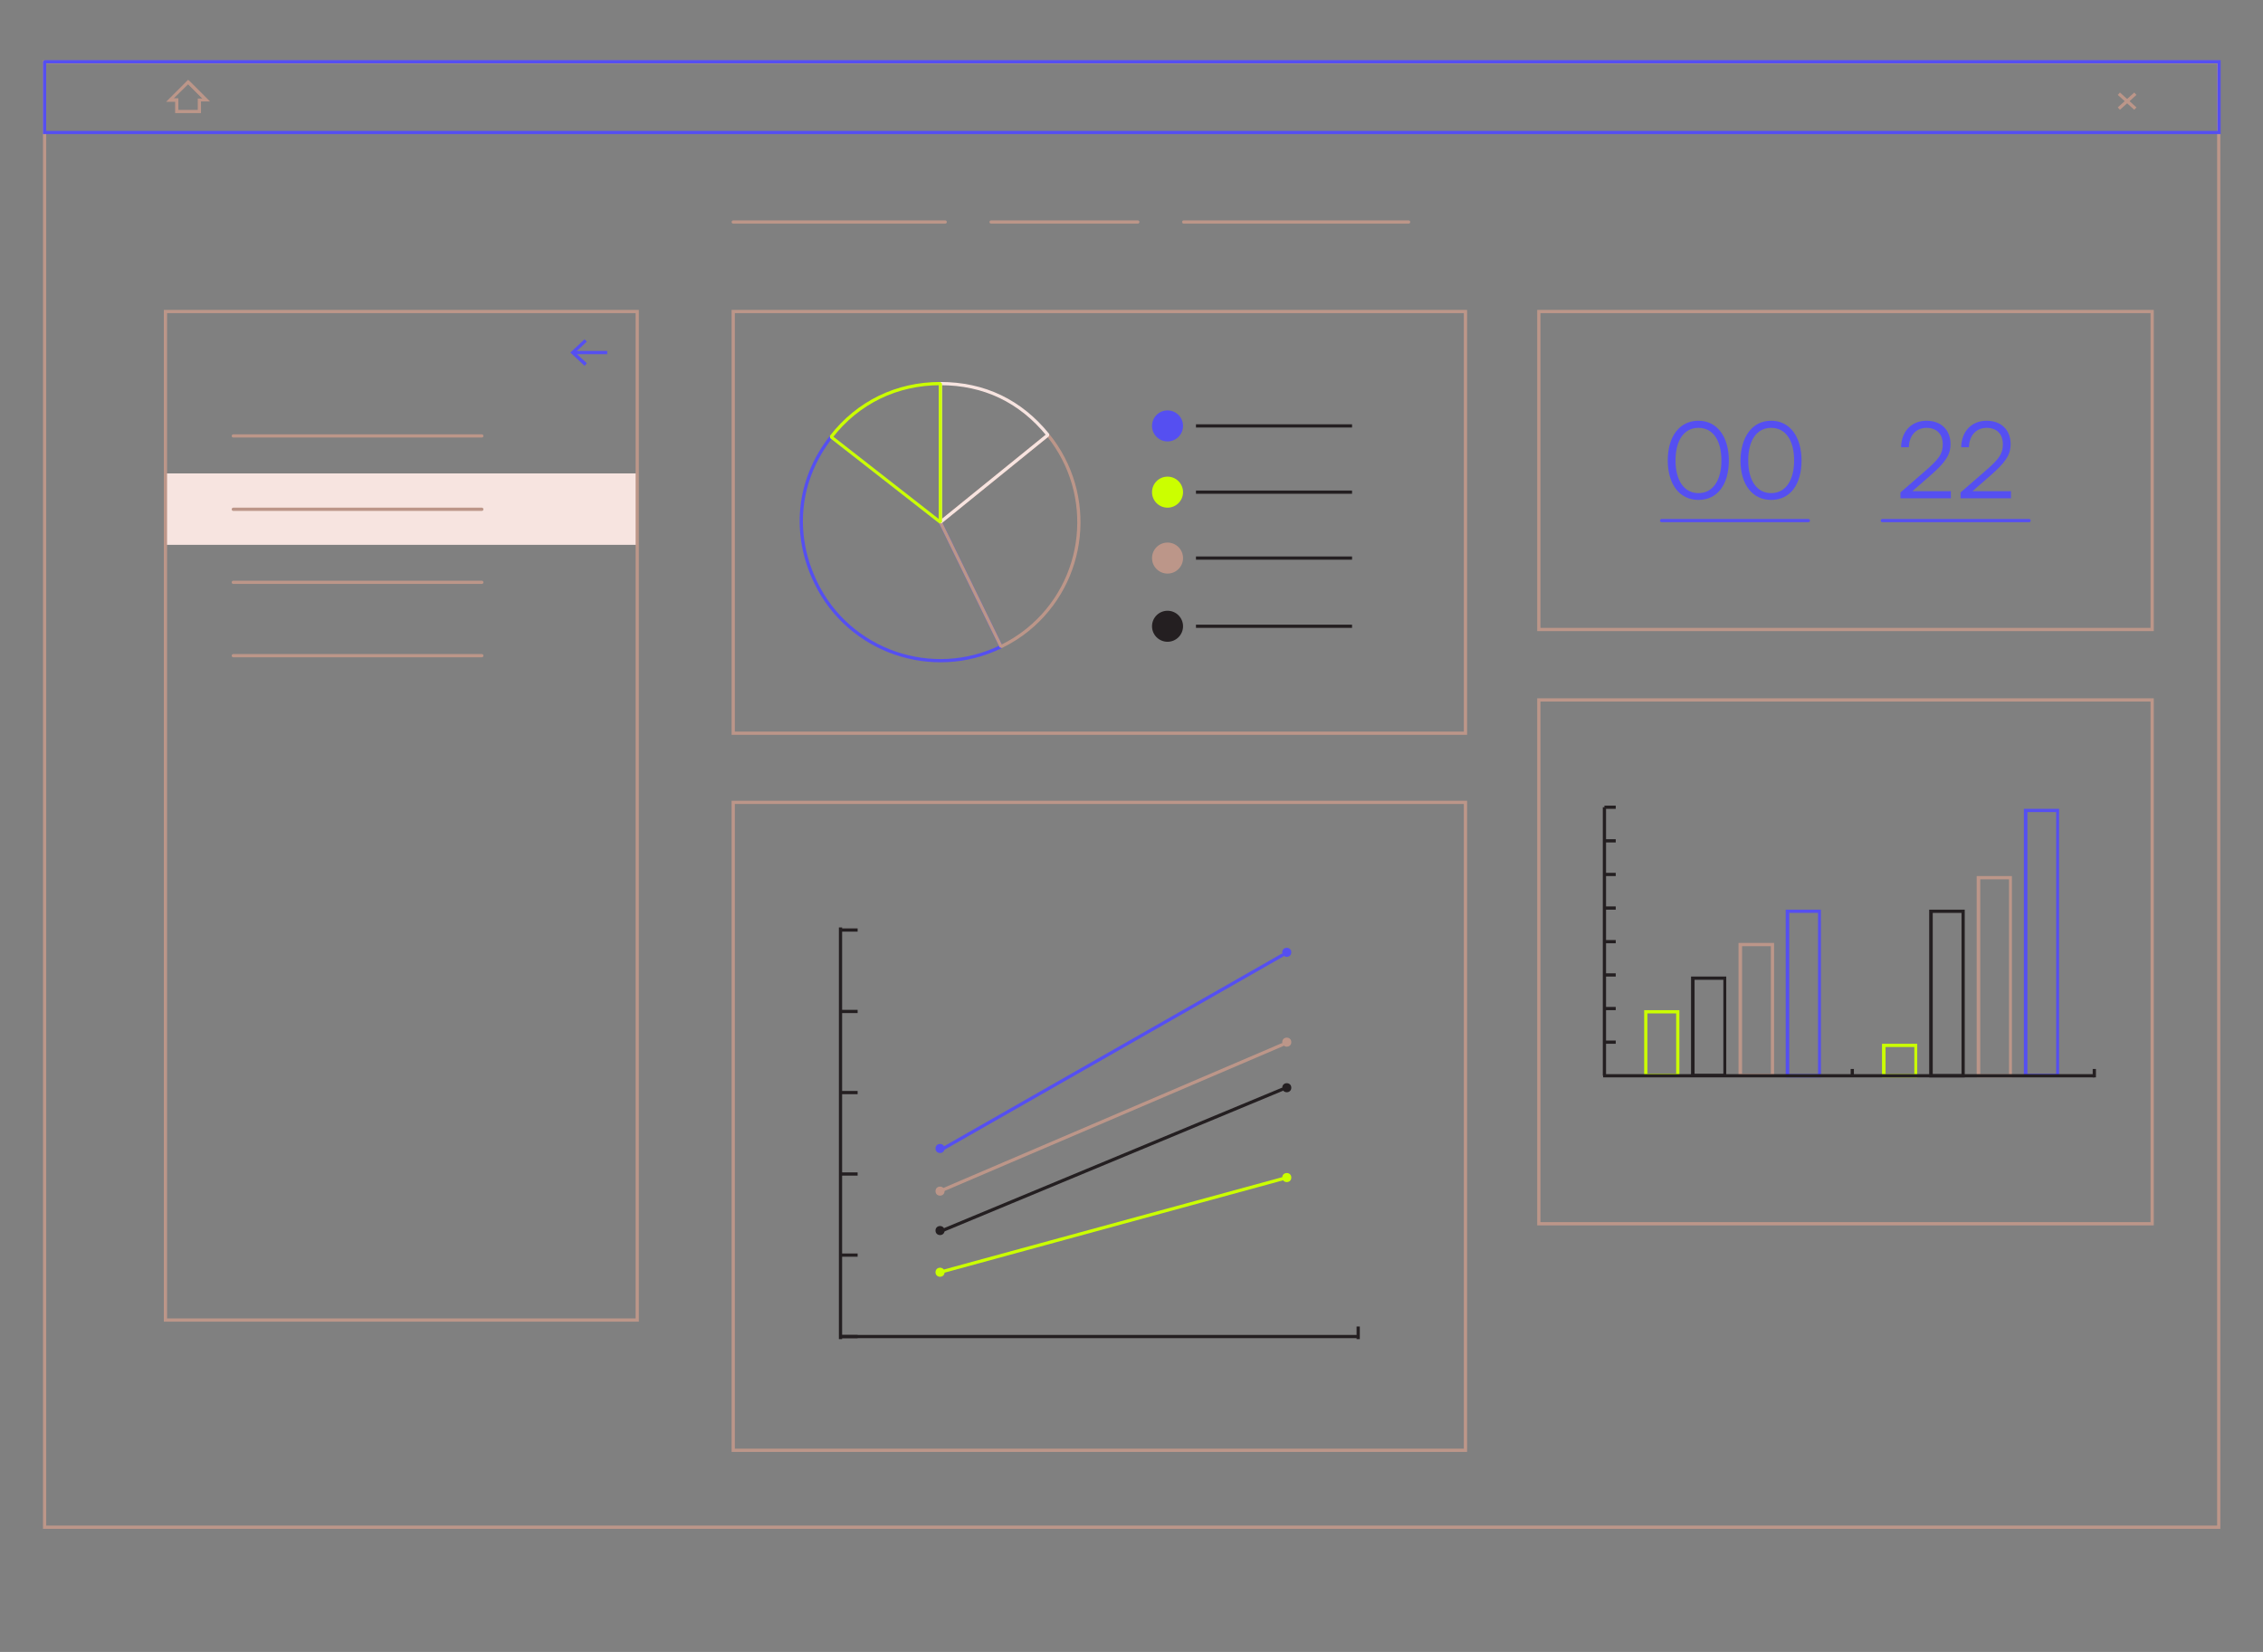 <?xml version="1.0" encoding="utf-8"?>
<!-- Generator: Adobe Illustrator 27.8.1, SVG Export Plug-In . SVG Version: 6.00 Build 0)  -->
<svg version="1.1" id="Lag_1" xmlns="http://www.w3.org/2000/svg" xmlns:xlink="http://www.w3.org/1999/xlink" x="0px" y="0px"
	 viewBox="0 0 700.3 511.2" style="enable-background:new 0 0 700.3 511.2;" xml:space="preserve">
<rect x="0" y="0" width="700.3" height="511.2" fill="#808080" stroke="none"/>
<style type="text/css">
	.st0{fill:#BC9689;}
	.st1{fill:#241F21;}
	.st2{fill:#CBFF00;}
	.st3{fill:#554FF1;}
	.st4{fill:none;stroke:#BC9689;stroke-miterlimit:10;}
	.st5{fill:#F7E4E0;}
	.st6{fill:none;stroke:#241F21;stroke-miterlimit:10;}
	.st7{fill:none;stroke:#554FF1;stroke-linecap:round;stroke-miterlimit:10;}
	.st8{fill:none;stroke:#BC9689;stroke-linecap:round;stroke-miterlimit:10;}
	.st9{fill:none;stroke:#241F21;stroke-linecap:round;stroke-miterlimit:10;}
	.st10{fill:none;stroke:#CBFF00;stroke-linecap:round;stroke-miterlimit:10;}
	.st11{fill:#FFFFFF;}
	.st12{fill:#E84435;}
	.st13{fill:#34A751;}
	.st14{fill:#557EBE;}
	.st15{fill:#F7BA16;}
	.st16{fill:#FFFFFF;stroke:#554FF1;stroke-miterlimit:10;}
	.st17{fill:none;stroke:#554FF1;stroke-miterlimit:10;}
	.st18{clip-path:url(#SVGID_00000121280793124508909260000002636295097802334648_);}
	.st19{clip-path:url(#SVGID_00000103232208589894194460000012802874592624146606_);}
	.st20{fill:#FFE01B;}
	.st21{fill:#F7F7F7;}
	.st22{fill:#FEFEFE;}
	.st23{fill:#F5AA1C;}
	.st24{fill:#E17625;}
	.st25{fill:#E17626;}
	.st26{fill:#1D9BEF;}
	.st27{fill:#FDFEFE;}
	.st28{fill:#004CFE;}
	.st29{fill:#FCFCFE;}
	.st30{fill:#FF9901;}
	.st31{fill:#1778F2;}
	.st32{fill:#4285F3;}
	.st33{fill:#FABB05;}
	.st34{fill:#35A853;}
	.st35{fill:#FD0101;}
	.st36{fill-rule:evenodd;clip-rule:evenodd;fill:#7B7B7B;}
	.st37{fill:#5A5A5A;}
	.st38{fill-rule:evenodd;clip-rule:evenodd;fill:#E6E7E8;}
	.st39{fill-rule:evenodd;clip-rule:evenodd;fill:#D0D1D2;}
	.st40{fill-rule:evenodd;clip-rule:evenodd;fill:#458CF5;}
	.st41{fill-rule:evenodd;clip-rule:evenodd;fill:#D2D3D4;}
	.st42{fill:#D2D3D4;}
	.st43{fill-rule:evenodd;clip-rule:evenodd;fill:#505050;}
	.st44{fill:#FE5C35;}
	.st45{fill:#FEFDFD;}
	.st46{fill:#338AEC;}
	.st47{fill:#FDFDFE;}
	.st48{fill:#FEFB00;}
	.st49{fill:#040402;}
	.st50{fill:#198039;}
	.st51{fill:#FCFDFC;}
	.st52{fill:#38A956;}
	.st53{fill:#3296E2;}
	.st54{fill:none;stroke:#554FF1;stroke-linejoin:bevel;stroke-miterlimit:10;}
	.st55{fill:none;stroke:#BC9689;stroke-linejoin:bevel;stroke-miterlimit:10;}
	.st56{fill:none;stroke:#F7E4E0;stroke-linejoin:bevel;stroke-miterlimit:10;}
	.st57{fill:none;stroke:#CBFF00;stroke-linejoin:bevel;stroke-miterlimit:10;}
</style>
<g>
	<path class="st0" d="M621.7,272.1v2.8v4.2v53.3h-8.9v-53.3v-4.2v-2.8h3.2h2.6H621.7 M622.7,271.1h-4.2h-2.6h-4.2v3.8v4.2v54.3h10.9
		v-54.3v-4.2V271.1L622.7,271.1z"/>
</g>
<g>
	<path class="st1" d="M607,282.5v2.8v4.2v42.9h-8.9v-42.9v-4.2v-2.8h3.2h2.6H607 M608,281.5h-4.2h-2.6h-4.2v3.8v4.2v43.9H608v-43.9
		v-4.2V281.5L608,281.5z"/>
</g>
<g>
	<path class="st2" d="M592.4,324v2.8v4.2v1.4h-8.9V331v-4.2V324h3.2h2.6H592.4 M593.4,323h-4.2h-2.6h-4.2v3.8v4.2v2.4h10.9V331v-4.2
		V323L593.4,323z"/>
</g>
<g>
	<path class="st3" d="M636.3,251.3v2.8v4.2v74h-8.9v-74v-4.2v-2.8h3.2h2.6H636.3 M637.3,250.3h-4.2h-2.6h-4.2v3.8v4.2v75h10.9v-75
		v-4.2V250.3L637.3,250.3z"/>
</g>
<rect x="13.8" y="19.2" class="st4" width="672.8" height="453.4"/>
<rect x="51.4" y="146.5" class="st5" width="146" height="22.1"/>
<g>
	<g>
		<line class="st6" x1="496.5" y1="322.5" x2="500" y2="322.5"/>
		<line class="st6" x1="496.5" y1="312.1" x2="500" y2="312.1"/>
		<line class="st6" x1="496.5" y1="301.7" x2="500" y2="301.7"/>
		<line class="st6" x1="496.5" y1="291.4" x2="500" y2="291.4"/>
		<line class="st6" x1="496.5" y1="281" x2="500" y2="281"/>
		<line class="st6" x1="496.5" y1="270.6" x2="500" y2="270.6"/>
		<line class="st6" x1="496.5" y1="260.2" x2="500" y2="260.2"/>
		<line class="st6" x1="496.5" y1="249.8" x2="500" y2="249.8"/>
	</g>
</g>
<line class="st6" x1="260.1" y1="413.6" x2="420.3" y2="413.6"/>
<g>
	<g>
		<line class="st6" x1="420.3" y1="414.4" x2="420.3" y2="410.5"/>
	</g>
</g>
<line class="st6" x1="260.1" y1="414.4" x2="260.1" y2="287"/>
<g>
	<g>
		<line class="st6" x1="260.1" y1="413.6" x2="265.4" y2="413.6"/>
		<line class="st6" x1="260.1" y1="388.4" x2="265.4" y2="388.4"/>
		<line class="st6" x1="260.1" y1="363.3" x2="265.4" y2="363.3"/>
		<line class="st6" x1="260.1" y1="338.1" x2="265.4" y2="338.1"/>
		<line class="st6" x1="260.1" y1="313" x2="265.4" y2="313"/>
		<line class="st6" x1="260.1" y1="287.8" x2="265.4" y2="287.8"/>
	</g>
</g>
<g>
	<g>
		<line class="st7" x1="396.8" y1="295.6" x2="290.9" y2="356"/>
	</g>
</g>
<g>
	<g>
		<line class="st8" x1="396.8" y1="323.3" x2="290.9" y2="368.6"/>
	</g>
</g>
<g>
	<g>
		<line class="st9" x1="396.8" y1="337.1" x2="290.9" y2="381.1"/>
	</g>
</g>
<g>
	<g>
		<line class="st10" x1="396.8" y1="364.8" x2="290.9" y2="393.7"/>
	</g>
</g>
<circle class="st3" cx="398.2" cy="294.7" r="1.4"/>
<circle class="st3" cx="290.9" cy="355.4" r="1.4"/>
<circle class="st0" cx="290.9" cy="368.6" r="1.4"/>
<circle class="st1" cx="290.9" cy="380.8" r="1.4"/>
<circle class="st2" cx="290.9" cy="393.7" r="1.4"/>
<circle class="st0" cx="398.2" cy="322.5" r="1.4"/>
<circle class="st1" cx="398.2" cy="336.6" r="1.4"/>
<circle class="st2" cx="398.2" cy="364.4" r="1.4"/>
<circle class="st3" cx="361.3" cy="131.8" r="4.8"/>
<circle class="st2" cx="361.3" cy="152.3" r="4.8"/>
<circle class="st0" cx="361.3" cy="172.7" r="4.8"/>
<circle class="st1" cx="361.3" cy="193.8" r="4.8"/>
<line class="st6" x1="370.1" y1="131.8" x2="418.4" y2="131.8"/>
<line class="st6" x1="370.1" y1="152.3" x2="418.4" y2="152.3"/>
<line class="st6" x1="370.1" y1="172.7" x2="418.4" y2="172.7"/>
<line class="st6" x1="370.1" y1="193.8" x2="418.4" y2="193.8"/>
<path class="st17" d="M686.6,41H13.8V19.2c0,0,0-0.1,0.1-0.1h672.8V41z"/>
<line class="st4" x1="655.7" y1="29" x2="660.8" y2="33.6"/>
<line class="st4" x1="655.7" y1="33.6" x2="660.8" y2="29"/>
<rect x="51.2" y="96.4" class="st4" width="146" height="312.1"/>
<rect x="226.9" y="96.4" class="st4" width="226.6" height="130.5"/>
<line class="st8" x1="72.2" y1="157.6" x2="149.1" y2="157.6"/>
<line class="st8" x1="72.2" y1="180.2" x2="149.1" y2="180.2"/>
<line class="st8" x1="72.2" y1="202.9" x2="149.1" y2="202.9"/>
<line class="st8" x1="72.2" y1="134.9" x2="149.1" y2="134.9"/>
<line class="st8" x1="226.9" y1="68.7" x2="292.5" y2="68.7"/>
<line class="st8" x1="306.7" y1="68.7" x2="352.1" y2="68.7"/>
<line class="st7" x1="514.2" y1="161.1" x2="559.6" y2="161.1"/>
<line class="st7" x1="582.5" y1="161.1" x2="627.9" y2="161.1"/>
<line class="st8" x1="366.3" y1="68.7" x2="435.9" y2="68.7"/>
<rect x="476.2" y="96.4" class="st4" width="189.8" height="98.4"/>
<rect x="226.9" y="248.3" class="st4" width="226.6" height="200.5"/>
<rect x="476.2" y="216.6" class="st4" width="189.8" height="162.1"/>
<g>
	<path class="st0" d="M58.2,26.1l4.4,4.4h-1.4V34h-6v-3.6h-1.4L58.2,26.1 M58.2,24.7l-0.7,0.7l-4.4,4.4l-1.7,1.7h2.4h0.4V34v1h1h6h1
		v-1v-2.6h0.4H65l-1.7-1.7l-4.4-4.4L58.2,24.7L58.2,24.7z"/>
</g>
<g>
	<line class="st11" x1="187.9" y1="109.1" x2="176.5" y2="109.1"/>
	<g>
		<line class="st17" x1="187.9" y1="109.1" x2="177.6" y2="109.1"/>
		<g>
			<polygon class="st3" points="180.9,105 181.6,105.7 178,109.1 181.6,112.4 180.9,113.2 176.5,109.1 			"/>
		</g>
	</g>
</g>
<g>
	<path class="st3" d="M525.6,130.2c5.8,0,9.4,5,9.4,12.3c0,7.4-3.5,12.2-9.4,12.2c-5.9,0-9.5-4.9-9.5-12.2
		C516.1,135.1,519.7,130.2,525.6,130.2z M525.6,152.6c4.5,0,7.1-4,7.1-10.1c0-6.2-2.6-10.1-7.1-10.1c-4.5,0-7.1,3.9-7.1,10.1
		C518.5,148.6,521.1,152.6,525.6,152.6z"/>
	<path class="st3" d="M548.1,130.2c5.8,0,9.4,5,9.4,12.3c0,7.4-3.5,12.2-9.4,12.2c-5.9,0-9.5-4.9-9.5-12.2
		C538.7,135.1,542.3,130.2,548.1,130.2z M548.1,152.6c4.5,0,7.1-4,7.1-10.1c0-6.2-2.6-10.1-7.1-10.1c-4.5,0-7.1,3.9-7.1,10.1
		C541,148.6,543.6,152.6,548.1,152.6z"/>
</g>
<g>
	<path class="st3" d="M588.1,154.3v-1.9l7.6-6.6c4.4-3.8,5.5-5.4,5.5-8.3c0-3.2-1.9-5.1-5-5.1c-3.3,0-5.4,2.4-5.5,6h-2.4
		c0.1-5,3.3-8.2,7.9-8.2c4.5,0,7.4,2.9,7.4,7.2c0,3.4-1.6,5.7-6.3,9.8l-5.5,4.8h11.9v2.2H588.1z"/>
	<path class="st3" d="M606.7,154.3v-1.9l7.6-6.6c4.4-3.8,5.5-5.4,5.5-8.3c0-3.2-1.9-5.1-5-5.1c-3.3,0-5.4,2.4-5.5,6h-2.4
		c0.1-5,3.3-8.2,7.9-8.2c4.5,0,7.4,2.9,7.4,7.2c0,3.4-1.6,5.7-6.3,9.8l-5.5,4.8h11.9v2.2H606.7z"/>
</g>
<g>
	<g>
		<g>
			<path class="st54" d="M291,161.6l18.8,38.5c-21.3,10.4-47,1.5-57.3-19.7c-7.4-15.2-5.7-31.9,4.7-45.2L291,161.6z"/>
		</g>
	</g>
	<g>
		<g>
			<path class="st55" d="M291,161.6l33.3-27c14.9,18.4,12.1,45.4-6.3,60.3c-2.6,2.1-5.2,3.7-8.2,5.2L291,161.6z"/>
		</g>
	</g>
	<g>
		<g>
			<path class="st56" d="M291,161.6v-42.9c13.5,0,24.8,5.4,33.3,15.9L291,161.6z"/>
		</g>
	</g>
	<g>
		<g>
			<path class="st57" d="M291,161.6l-33.8-26.4c8.3-10.7,20.3-16.5,33.8-16.5V161.6z"/>
		</g>
	</g>
</g>
<g>
	<path class="st3" d="M562.6,282.5v2.8v4.2v42.9h-8.9v-42.9v-4.2v-2.8h3.2h2.6H562.6 M563.6,281.5h-4.2h-2.6h-4.2v3.8v4.2v43.9h10.9
		v-43.9v-4.2V281.5L563.6,281.5z"/>
</g>
<g>
	<path class="st0" d="M548,292.8v2.8v4.2v32.5h-8.9v-32.5v-4.2v-2.8h3.2h2.6H548 M549,291.8h-4.2h-2.6h-4.2v3.8v4.2v33.5H549v-33.5
		v-4.2V291.8L549,291.8z"/>
</g>
<g>
	<path class="st1" d="M533.3,303.2v2.8v4.2v22.1h-8.9v-22.1v-4.2v-2.8h3.2h2.6H533.3 M534.3,302.2h-4.2h-2.6h-4.2v3.8v4.2v23.1h10.9
		v-23.1v-4.2V302.2L534.3,302.2z"/>
</g>
<g>
	<path class="st2" d="M518.7,313.6v2.8v4.2v11.7h-8.9v-11.7v-4.2v-2.8h3.2h2.6H518.7 M519.7,312.6h-4.2H513h-4.2v3.8v4.2v12.7h10.9
		v-12.7v-4.2V312.6L519.7,312.6z"/>
</g>
<line class="st6" x1="496.5" y1="332.9" x2="496.5" y2="249.8"/>
<g>
	<line class="st6" x1="496.1" y1="332.9" x2="648.1" y2="332.9"/>
	<g>
		<g>
			<line class="st6" x1="573.2" y1="332.9" x2="573.2" y2="330.8"/>
			<line class="st6" x1="648.1" y1="333.4" x2="648.1" y2="330.8"/>
		</g>
	</g>
</g>
</svg>
